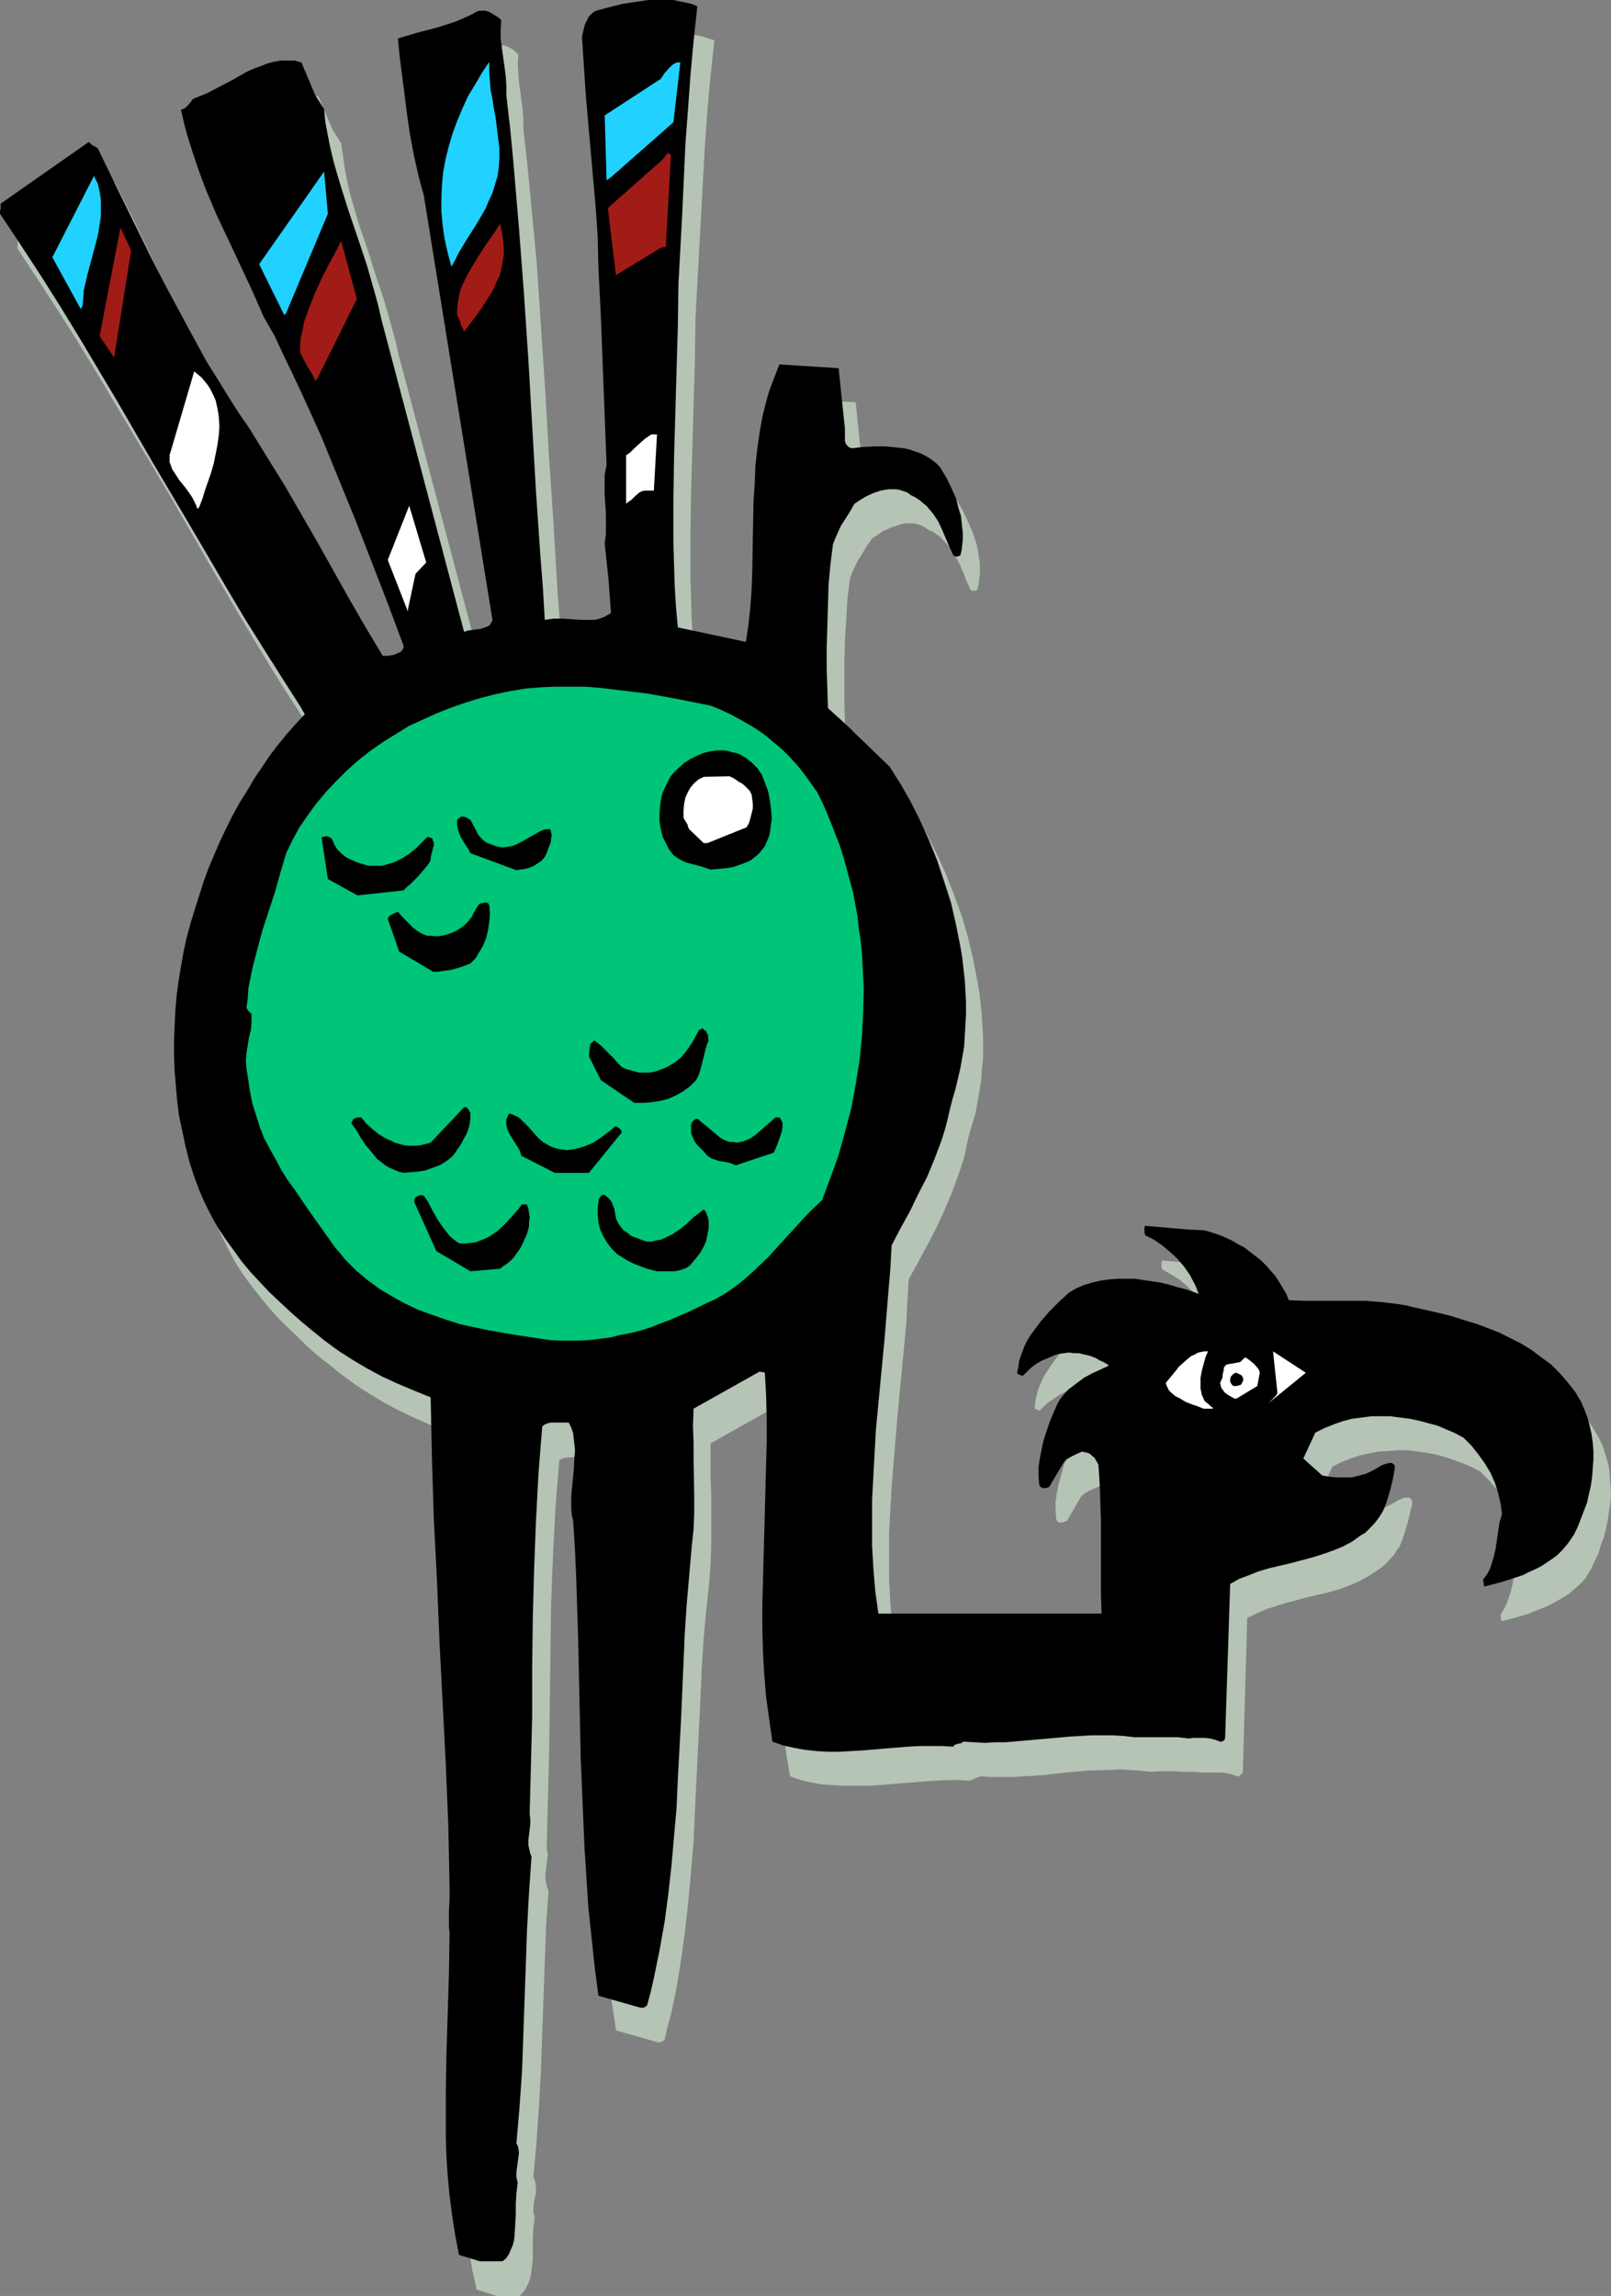 <?xml version="1.0" encoding="UTF-8" standalone="no"?>
<svg
   version="1.0"
   width="109.228mm"
   height="155.668mm"
   id="svg56"
   sodipodi:docname="Bird 36.wmf"
   xmlns:inkscape="http://www.inkscape.org/namespaces/inkscape"
   xmlns:sodipodi="http://sodipodi.sourceforge.net/DTD/sodipodi-0.dtd"
   xmlns="http://www.w3.org/2000/svg"
   xmlns:svg="http://www.w3.org/2000/svg">
  <rect width="100%" height="100%" fill="#808080" stroke="none"/>
  <sodipodi:namedview
     id="namedview56"
     pagecolor="#ffffff"
     bordercolor="#000000"
     borderopacity="0.25"
     inkscape:showpageshadow="2"
     inkscape:pageopacity="0.0"
     inkscape:pagecheckerboard="0"
     inkscape:deskcolor="#d1d1d1"
     inkscape:document-units="mm" />
  <defs
     id="defs1">
    <pattern
       id="WMFhbasepattern"
       patternUnits="userSpaceOnUse"
       width="6"
       height="6"
       x="0"
       y="0" />
  </defs>
  <path
     style="fill:#b5c4b5;fill-opacity:1;fill-rule:evenodd;stroke:none"
     d="m 127.322,588.353 h 5.817 l 0.969,-0.97 0.646,-0.97 0.485,-0.97 0.485,-1.131 0.323,-1.293 0.162,-1.293 0.323,-2.585 v -2.747 -2.909 l 0.162,-2.747 0.162,-1.293 0.162,-1.293 -0.162,-0.646 -0.162,-0.646 v -1.293 l 0.162,-1.293 0.485,-2.424 v -1.293 l -0.162,-1.293 -0.162,-0.646 -0.323,-0.646 0.808,-9.211 0.646,-9.372 0.485,-9.211 0.323,-9.211 0.646,-18.098 0.323,-9.211 0.646,-9.049 -0.323,-0.808 -0.162,-0.646 -0.323,-1.454 v -1.454 l 0.323,-2.585 0.162,-1.293 0.162,-1.293 -0.323,-1.293 0.323,-12.604 0.323,-12.443 0.162,-12.604 0.162,-12.604 0.162,-12.443 0.485,-12.443 0.323,-6.14 0.323,-6.14 0.485,-6.14 0.485,-5.979 0.808,-0.485 0.808,-0.162 0.808,-0.162 h 0.808 3.555 l 0.646,1.293 0.485,1.293 0.323,1.616 0.162,1.454 v 1.454 1.616 l -0.323,3.393 -0.323,3.232 -0.323,3.393 v 1.616 l 0.162,1.616 0.162,1.616 0.323,1.616 0.323,7.595 0.323,7.595 0.485,15.351 0.323,15.19 0.485,15.19 0.485,15.19 0.323,7.595 0.485,7.595 0.646,7.595 0.646,7.595 0.808,7.595 1.131,7.595 10.826,3.07 h 0.323 l 0.485,-0.162 0.323,-0.162 0.485,-0.323 0.808,-3.555 0.969,-3.555 1.454,-7.11 1.131,-7.272 0.969,-7.272 0.808,-7.272 0.646,-7.272 0.646,-7.433 0.323,-7.433 1.454,-29.733 0.323,-7.433 0.485,-7.433 0.646,-7.272 0.808,-7.433 0.323,-4.525 0.162,-4.525 v -4.363 -8.726 l -0.162,-4.525 v -4.363 -4.363 l 16.966,-9.534 h 0.485 l 0.323,0.162 0.485,0.162 0.323,5.817 0.162,5.817 v 5.979 l -0.162,5.979 -0.323,11.796 -0.323,12.119 -0.323,11.958 0.162,5.979 0.162,5.817 0.323,5.979 0.485,5.817 0.646,5.817 0.969,5.656 2.747,0.97 2.747,0.646 2.908,0.485 2.747,0.162 2.908,0.162 h 2.908 2.908 l 2.908,-0.162 5.978,-0.485 5.817,-0.485 2.908,-0.162 2.908,-0.162 h 2.908 l 2.908,0.162 0.485,-0.323 0.485,-0.162 0.808,-0.323 0.808,-0.323 2.747,0.162 h 2.747 2.747 l 2.747,-0.162 5.332,-0.323 5.494,-0.646 5.494,-0.485 5.494,-0.162 2.747,-0.162 2.747,0.162 2.747,0.162 2.747,0.323 1.616,-0.162 h 4.201 l 2.747,0.162 h 2.585 l 1.454,0.162 h 1.293 1.454 2.585 l 1.454,0.162 1.293,0.323 1.293,0.485 h 0.485 l 0.323,-0.323 0.323,-0.323 0.323,-0.323 1.131,-39.59 2.262,-1.131 2.585,-1.131 2.585,-0.808 2.585,-0.808 5.494,-1.454 5.494,-1.293 2.747,-0.808 2.585,-0.97 2.585,-1.131 2.262,-1.293 2.262,-1.454 1.131,-0.808 0.969,-0.808 0.969,-1.131 0.969,-0.97 0.808,-1.293 0.808,-1.131 0.646,-1.616 0.485,-1.454 0.808,-2.585 0.646,-2.747 0.646,-2.585 -0.162,-0.808 -0.323,-0.485 -0.485,-0.162 h -0.485 -0.646 l -0.646,0.323 -0.485,0.162 -0.323,0.162 -1.939,1.131 -1.777,0.808 -1.939,0.646 -1.939,0.323 -1.939,0.162 h -1.939 l -1.777,-0.162 -1.939,-0.485 -4.847,-4.201 3.07,-6.787 2.262,-1.131 2.424,-0.97 2.424,-0.808 2.262,-0.485 2.585,-0.485 2.424,-0.162 2.424,-0.162 h 2.585 l 2.424,0.323 2.424,0.323 2.424,0.485 2.424,0.646 2.262,0.808 2.262,0.808 2.262,0.97 2.1,1.131 2.1,2.101 1.939,2.262 1.616,2.424 1.293,2.424 1.131,2.424 0.808,2.747 0.646,2.585 0.323,2.747 -0.646,2.262 -0.323,2.101 -0.646,4.525 -0.485,2.101 -0.646,1.939 -0.323,0.97 -0.485,0.97 -0.485,0.97 -0.646,0.97 v 0.646 l 0.162,0.646 v 0.323 l 0.162,0.162 3.07,-0.808 3.393,-0.97 3.232,-1.293 1.616,-0.646 1.616,-0.808 1.454,-0.808 1.454,-0.808 1.454,-0.97 1.293,-1.131 1.293,-1.131 1.131,-1.131 0.969,-1.454 0.808,-1.293 0.969,-2.101 0.969,-1.939 0.646,-2.262 0.808,-2.101 0.485,-2.101 0.485,-2.262 0.323,-2.262 0.323,-2.101 0.162,-2.262 -0.162,-2.101 -0.162,-2.262 -0.162,-2.101 -0.485,-2.101 -0.646,-2.101 -0.646,-1.939 -0.969,-1.939 -1.616,-2.747 -1.777,-2.424 -2.1,-2.424 -2.262,-2.101 -2.424,-1.939 -2.424,-1.778 -2.747,-1.616 -2.747,-1.454 -2.908,-1.454 -3.07,-1.293 -3.07,-0.97 -3.07,-1.131 -3.232,-0.808 -3.232,-0.808 -6.301,-1.454 -2.1,-0.485 -2.1,-0.323 -4.039,-0.646 -3.878,-0.162 -4.039,-0.162 h -7.756 -4.039 l -4.039,-0.162 -0.646,-1.616 -0.808,-1.616 -0.969,-1.454 -1.131,-1.454 -1.131,-1.454 -1.131,-1.293 -1.293,-1.131 -1.454,-1.293 -1.293,-1.131 -1.616,-0.97 -1.616,-0.97 -1.454,-0.808 -1.777,-0.808 -1.777,-0.646 -1.777,-0.646 -1.939,-0.646 h -3.878 l -7.433,-0.646 -3.716,-0.323 -0.162,0.485 v 0.485 0.646 l 0.162,0.646 2.262,1.293 2.1,1.293 2.1,1.778 1.777,1.778 1.777,2.101 1.454,2.101 1.454,2.262 0.485,1.293 0.485,1.131 -1.777,-0.485 -1.939,-0.646 -2.1,-0.646 -1.939,-0.485 -2.1,-0.485 -2.262,-0.485 -2.1,-0.323 -2.262,-0.162 -2.262,-0.162 h -2.1 l -2.262,0.162 -2.1,0.323 -2.262,0.485 -1.939,0.646 -2.1,0.97 -1.939,0.97 -2.585,2.585 -2.262,2.424 -2.262,2.424 -1.777,2.424 -0.808,1.293 -0.808,1.131 -0.646,1.293 -0.646,1.454 -0.485,1.293 -0.323,1.293 -0.323,1.454 -0.162,1.616 v 0.162 l 0.323,0.323 0.485,0.162 0.485,0.162 1.777,-1.778 1.131,-0.808 0.969,-0.646 0.969,-0.646 1.131,-0.646 1.131,-0.485 1.131,-0.323 1.131,-0.323 1.293,-0.162 1.131,-0.162 h 1.293 l 1.293,0.162 1.293,0.162 1.454,0.323 1.293,0.485 0.646,0.323 0.485,0.323 0.646,0.323 0.485,0.323 0.808,0.485 0.323,0.162 0.162,0.323 -2.1,0.808 -2.1,1.131 -2.1,1.131 -1.939,1.293 -1.777,1.454 -0.969,0.808 -0.646,0.97 -0.646,0.97 -0.646,0.97 -0.485,1.131 -0.485,1.131 -0.969,2.424 -0.969,2.424 -0.646,2.424 -0.646,2.262 -0.485,2.424 -0.323,2.262 v 2.101 l 0.162,2.262 0.162,0.323 0.162,0.323 0.323,0.162 0.323,0.162 0.808,-0.162 0.969,-0.323 3.555,-6.14 0.485,-0.485 0.323,-0.323 1.131,-0.646 1.293,-0.646 1.616,-0.646 h 0.646 l 0.646,0.323 0.646,0.323 0.485,0.323 0.646,0.646 0.323,0.485 0.323,0.646 0.323,0.646 0.323,4.848 0.323,4.848 v 4.848 4.686 4.686 4.686 4.686 l 0.162,4.686 h -57.198 l -0.808,-5.817 -0.485,-5.817 -0.323,-5.817 v -5.817 -5.979 l 0.323,-5.979 0.323,-5.817 0.485,-5.979 0.969,-11.796 1.131,-11.958 1.131,-11.796 0.323,-5.979 0.323,-5.817 4.686,-8.564 2.262,-4.363 2.1,-4.525 1.939,-4.525 1.777,-4.848 0.808,-2.424 0.808,-2.585 0.485,-2.585 0.646,-2.747 0.808,-2.747 0.808,-2.585 0.485,-2.747 0.485,-2.747 0.485,-2.909 0.162,-2.747 0.323,-2.909 v -2.747 -2.909 l -0.162,-2.909 -0.162,-2.747 -0.323,-2.909 -0.323,-2.909 -0.485,-2.747 -1.131,-5.817 -1.293,-5.494 -1.616,-5.494 -1.939,-5.332 -2.1,-5.333 -2.262,-5.009 -2.424,-4.848 -2.585,-4.525 -1.454,-2.101 -1.293,-2.101 -8.24,-8.241 -2.1,-1.939 -1.939,-1.778 -1.777,-1.616 -1.616,-1.454 -0.162,-5.009 -0.162,-5.171 v -5.333 -5.333 l 0.162,-5.494 0.323,-5.332 0.323,-5.333 0.646,-5.171 0.646,-1.616 0.646,-1.454 0.646,-1.293 0.808,-1.293 1.454,-2.424 1.454,-2.101 1.454,-0.97 1.454,-0.97 1.777,-0.808 1.939,-0.646 0.969,-0.323 0.969,-0.162 h 0.969 0.969 l 0.969,0.162 0.969,0.323 0.969,0.485 0.969,0.646 1.131,0.485 1.131,0.808 0.969,0.646 0.808,0.97 0.808,0.808 0.808,0.97 1.293,2.101 1.131,2.101 0.969,2.262 0.808,2.101 0.969,2.101 0.323,0.323 h 0.485 0.485 l 0.485,-0.323 0.323,-1.293 0.162,-1.454 0.162,-1.293 v -1.454 -1.454 l -0.323,-1.616 -0.162,-1.454 -0.323,-1.454 -0.969,-3.07 -1.293,-2.909 -1.293,-2.747 -0.646,-1.131 -0.808,-1.293 -1.131,-0.97 -1.293,-0.97 -1.293,-0.808 -1.293,-0.646 -1.293,-0.485 -1.454,-0.485 -1.454,-0.323 -1.616,-0.323 -2.908,-0.162 h -3.07 l -2.908,0.162 -2.908,0.162 h -0.485 l -0.323,-0.162 -0.485,-0.485 -0.323,-0.646 v -0.646 l -0.162,-1.454 v -0.808 -0.808 l -1.616,-15.513 -15.027,-0.808 -0.969,1.939 -0.808,2.101 -0.646,2.262 -0.646,2.101 -1.131,4.363 -0.969,4.363 -0.485,4.363 -0.485,4.525 -0.323,4.525 -0.162,4.525 -0.162,9.049 -0.323,9.049 -0.162,4.525 -0.323,4.363 -0.485,4.525 -0.646,4.363 -17.45,-3.555 -0.485,-5.332 -0.323,-5.494 -0.323,-10.827 v -10.988 l 0.162,-10.988 0.646,-22.3 0.323,-11.15 0.162,-10.988 0.969,-17.937 0.969,-17.775 0.485,-8.888 0.646,-8.888 0.808,-8.888 0.969,-8.888 -1.454,-0.485 -1.616,-0.485 -1.454,-0.323 -1.616,-0.162 -1.616,-0.162 h -1.616 l -3.232,0.162 -3.07,0.323 -3.393,0.646 -3.07,0.808 -3.07,0.808 -1.131,0.323 -0.808,0.485 -0.646,0.808 -0.485,0.808 -0.485,0.97 -0.323,1.131 -0.485,2.101 0.485,7.595 0.485,7.433 0.646,7.272 0.646,7.433 1.293,14.705 0.485,7.272 0.323,7.433 0.485,12.766 0.485,12.766 0.969,25.208 -0.323,2.585 -0.162,2.585 0.162,2.424 0.162,2.585 0.162,5.009 -0.162,2.424 -0.162,2.424 0.485,4.525 0.485,4.525 0.162,4.525 0.323,4.201 -0.646,0.646 -0.808,0.485 -0.969,0.323 -0.969,0.162 -0.969,0.162 -1.131,0.162 -2.1,-0.162 -4.686,-0.323 h -2.262 l -1.131,0.162 -1.131,0.162 -0.646,-8.08 -0.646,-8.241 -0.969,-16.644 -1.131,-16.644 -0.969,-16.967 -1.131,-16.967 -1.131,-16.967 -1.616,-16.967 -0.808,-8.403 -0.969,-8.564 v -2.424 l -0.162,-2.424 -0.646,-4.848 -0.323,-2.262 -0.162,-2.424 -0.162,-2.424 0.162,-2.424 -0.646,-0.485 -0.646,-0.646 -0.808,-0.485 -0.969,-0.485 -0.969,-0.162 -0.969,-0.162 -1.131,0.323 -0.485,0.162 -0.646,0.323 -2.1,1.131 -2.262,0.97 -2.424,0.808 -2.424,0.646 -5.17,1.454 -4.847,1.293 0.485,4.848 0.646,5.009 0.646,5.171 0.646,5.171 0.969,5.171 0.808,5.171 1.131,4.848 0.646,2.424 0.646,2.424 17.612,108.751 -0.162,0.485 -0.162,0.485 -0.323,0.323 -0.323,0.323 -0.969,0.485 -0.969,0.323 -0.969,0.162 h -1.293 l -0.969,0.162 -1.131,0.323 -21.167,-79.826 -0.808,-3.555 -0.969,-3.555 -0.969,-3.393 -0.969,-3.393 -2.262,-6.787 -2.1,-6.625 -2.262,-6.625 -0.969,-3.393 -0.969,-3.232 -0.808,-3.393 -0.646,-3.393 -0.485,-3.393 -0.485,-3.393 -2.262,-3.555 -3.555,-8.403 -1.777,-0.323 -1.777,-0.162 -1.777,0.162 -1.777,0.323 -1.616,0.485 -1.777,0.485 -1.777,0.808 -1.616,0.808 -6.948,3.555 -3.232,1.778 -1.777,0.808 -1.616,0.646 -0.808,0.646 -0.646,0.808 -0.808,0.808 -0.485,0.323 -0.646,0.323 0.808,3.555 0.969,3.555 1.131,3.393 1.131,3.555 1.293,3.232 1.293,3.393 2.747,6.464 2.908,6.464 3.07,6.302 2.908,6.464 3.07,6.464 2.585,5.009 2.585,5.009 2.424,5.171 2.424,5.171 4.524,10.342 4.524,10.665 4.201,10.665 4.201,10.665 4.201,10.827 4.201,10.988 -0.162,0.323 -0.162,0.485 -0.162,0.485 -0.485,0.323 -0.323,0.162 -0.485,0.162 -0.646,0.162 -0.485,0.162 -1.293,0.323 h -0.646 l -0.646,-0.162 -4.201,-7.11 -4.201,-7.272 -8.402,-14.705 -8.402,-14.705 -4.363,-7.272 -4.524,-7.11 -2.747,-4.201 -2.747,-4.201 -2.747,-4.363 -2.585,-4.363 -5.009,-8.888 -4.686,-8.888 -4.686,-9.211 -4.524,-9.049 -4.524,-9.372 -4.686,-9.211 -0.646,-0.485 -0.646,-0.485 -0.485,-0.323 -0.323,-0.485 -22.621,15.998 -0.162,0.646 v 1.293 l -0.162,0.485 5.17,7.918 5.17,7.918 5.009,7.918 4.847,7.918 9.533,15.998 9.533,15.998 9.21,15.998 9.371,15.998 4.686,7.756 4.847,7.918 5.009,7.756 4.847,7.756 0.323,0.485 0.323,0.485 0.162,0.485 v 0 l -2.262,2.585 -2.262,2.585 -2.1,2.747 -2.1,2.747 -2.1,2.909 -1.939,2.909 -1.939,3.07 -1.777,3.232 -1.777,3.07 -1.777,3.393 -1.616,3.232 -1.454,3.393 -1.454,3.555 -1.293,3.393 -1.131,3.555 -1.131,3.717 -1.131,3.555 -0.808,3.717 -0.808,3.717 -0.808,3.717 -0.485,3.717 -0.485,3.878 -0.485,3.717 -0.162,3.878 -0.162,3.878 v 3.878 l 0.162,3.717 0.323,3.878 0.323,3.878 0.646,3.878 0.646,3.717 0.808,3.878 0.969,3.717 1.131,3.717 1.293,3.555 1.616,3.393 1.616,3.232 1.616,3.07 1.939,3.07 2.1,2.909 2.262,2.909 2.1,2.585 2.424,2.747 2.585,2.585 2.585,2.424 2.585,2.585 2.747,2.424 2.908,2.262 3.393,2.747 3.555,2.585 3.555,2.262 3.716,2.262 3.716,1.939 4.039,1.939 4.039,1.778 4.363,1.778 0.323,15.513 0.646,15.513 0.646,15.674 0.808,15.674 1.454,31.51 0.646,15.674 0.323,15.836 v 3.07 l -0.162,2.909 v 2.909 1.454 l 0.162,1.454 -0.162,10.503 -0.323,10.342 -0.323,10.342 -0.162,10.503 v 5.171 5.171 l 0.162,5.009 0.323,5.171 0.485,5.171 0.646,5.009 0.808,5.171 1.131,5.009 z"
     id="path1" />
  <path
     style="fill:#b5c4b5;fill-opacity:1;fill-rule:evenodd;stroke:none"
     d="m 312.813,369.882 h 2.424 l -0.162,-0.323 -0.323,-0.485 -0.485,-0.323 -0.808,-0.485 -0.323,-0.646 -0.323,-0.646 -0.323,-0.808 -0.162,-0.808 -0.162,-0.808 -0.162,-0.808 0.162,-1.778 0.162,-1.939 0.485,-1.778 0.485,-1.616 0.646,-1.616 -0.969,0.162 -0.808,0.162 -0.808,0.162 -0.808,0.323 -0.808,0.485 -0.646,0.323 -1.293,1.131 -1.293,1.293 -1.131,1.454 -2.262,2.585 0.162,0.646 0.323,0.646 0.485,0.646 0.323,0.485 1.131,0.97 1.293,0.808 1.454,0.646 1.454,0.646 1.616,0.646 z"
     id="path2" />
  <path
     style="fill:#b5c4b5;fill-opacity:1;fill-rule:evenodd;stroke:none"
     d="m 329.455,368.428 9.533,-7.756 -8.402,-5.656 1.131,10.665 v 0.323 l -0.485,0.485 -0.969,1.131 -0.485,0.485 -0.323,0.323 v 0.162 h -0.162 0.162 z"
     id="path3" />
  <path
     style="fill:#b5c4b5;fill-opacity:1;fill-rule:evenodd;stroke:none"
     d="m 321.215,367.297 5.494,-3.393 0.485,-3.232 -0.162,-0.646 -0.323,-0.646 -0.323,-0.485 -0.485,-0.485 -0.969,-0.97 -1.293,-0.808 -0.323,0.162 -0.808,0.646 -0.323,0.323 -3.555,0.808 -0.323,0.323 -0.162,0.323 -0.162,0.646 -0.162,0.646 v 0.646 l -0.162,0.646 -0.162,0.646 -0.485,0.646 0.162,0.646 0.323,0.646 0.323,0.646 0.485,0.485 0.485,0.485 0.646,0.485 1.293,0.808 z"
     id="path4" />
  <path
     style="fill:#b5c4b5;fill-opacity:1;fill-rule:evenodd;stroke:none"
     d="m 321.215,363.903 h 0.646 l 0.485,-0.323 0.323,-0.485 0.323,-0.646 -0.162,-0.646 -0.323,-0.485 -0.646,-0.323 -0.646,-0.323 h -0.646 l -0.323,0.323 -0.323,0.646 -0.323,0.808 v 0.162 l 0.162,0.323 0.162,0.485 0.162,0.323 0.323,0.162 h 0.323 z"
     id="path5" />
  <path
     style="fill:#b5c4b5;fill-opacity:1;fill-rule:evenodd;stroke:none"
     d="m 145.096,352.269 2.585,0.162 h 2.747 2.585 l 2.585,-0.162 2.585,-0.323 2.747,-0.485 2.424,-0.485 2.747,-0.646 2.424,-0.646 2.585,-0.808 2.585,-0.808 2.424,-0.97 4.847,-2.101 4.686,-2.262 2.262,-1.131 2.1,-1.131 1.939,-1.454 1.939,-1.454 1.939,-1.454 1.777,-1.616 3.555,-3.555 3.393,-3.717 3.393,-3.555 3.555,-3.717 3.555,-3.555 2.262,-5.656 1.939,-5.817 1.777,-5.979 1.454,-5.979 1.131,-5.979 0.969,-6.14 0.646,-6.14 0.485,-6.302 v -6.14 l -0.162,-6.302 -0.323,-3.07 -0.323,-3.07 -0.323,-3.07 -0.485,-3.07 -0.485,-3.07 -0.646,-3.07 -0.808,-2.909 -0.808,-3.07 -0.808,-2.909 -0.969,-3.07 -1.131,-2.909 -1.131,-2.909 -0.969,-2.747 -1.293,-2.585 -1.293,-2.585 -1.616,-2.424 -1.616,-2.262 -1.777,-2.262 -1.939,-1.939 -1.939,-2.101 -2.1,-1.778 -2.1,-1.778 -2.262,-1.616 -2.262,-1.454 -2.424,-1.293 -2.424,-1.293 -2.424,-1.131 -2.424,-0.97 -8.079,-1.616 -7.917,-1.293 -4.039,-0.646 -4.039,-0.485 -3.878,-0.323 -4.039,-0.323 -3.878,-0.162 h -3.878 l -3.878,0.162 -3.878,0.485 -3.878,0.485 -3.716,0.808 -3.878,0.97 -3.555,1.293 -3.878,1.131 -3.555,1.454 -3.716,1.616 -3.555,1.778 -3.393,1.939 -3.232,2.101 -3.232,2.262 -3.232,2.424 -2.908,2.585 -2.747,2.747 -2.585,2.747 -2.424,3.07 -2.262,2.909 -2.1,3.232 -1.777,3.07 -1.616,3.393 -1.454,5.009 -1.454,5.009 -3.07,9.857 -1.454,5.009 -1.293,4.848 -0.485,2.585 -0.323,2.424 -0.323,2.424 -0.323,2.585 0.323,0.323 0.323,0.323 0.808,0.808 -0.162,2.101 -0.162,2.101 -0.485,1.939 -0.646,3.878 -0.162,2.101 0.162,1.939 0.162,0.97 0.162,1.131 0.485,3.393 0.646,3.232 0.969,3.232 0.969,2.909 1.293,2.909 1.293,2.909 1.454,2.585 1.454,2.747 1.616,2.424 1.777,2.585 3.393,5.009 3.716,4.848 3.393,5.009 1.293,1.616 1.293,1.454 1.454,1.454 1.293,1.293 1.454,1.293 1.454,1.293 3.07,2.101 3.232,2.101 3.232,1.778 3.393,1.454 3.555,1.454 3.716,1.293 3.716,0.97 3.555,0.97 3.878,0.808 3.716,0.646 3.878,0.646 z"
     id="path6" />
  <path
     style="fill:#b5c4b5;fill-opacity:1;fill-rule:evenodd;stroke:none"
     d="m 124.899,334.655 7.594,-0.808 0.969,-0.485 0.808,-0.646 0.808,-0.808 0.808,-0.808 1.454,-1.616 0.646,-0.97 0.485,-1.131 0.485,-0.97 0.323,-0.97 0.323,-1.131 0.323,-1.131 v -1.131 l 0.162,-1.131 -0.162,-1.131 -0.162,-1.131 -0.162,-0.485 -0.162,-0.485 -0.323,-0.162 -0.162,-0.162 h -0.323 -0.323 l -1.454,1.778 -1.616,1.778 -1.616,1.616 -1.777,1.616 -0.969,0.808 -0.969,0.646 -1.131,0.646 -1.131,0.323 -1.293,0.485 -1.293,0.162 -1.293,0.162 h -1.454 l -0.969,-0.485 -0.808,-0.646 -0.808,-0.646 -0.646,-0.646 -1.131,-1.616 -0.969,-1.616 -0.969,-1.616 -0.485,-0.808 -0.485,-0.808 -0.969,-1.616 -1.131,-1.616 -0.808,-0.162 h -0.485 l -0.323,0.162 -0.323,0.323 -0.162,0.323 -0.323,0.323 v 0.646 l 5.655,12.604 z"
     id="path7" />
  <path
     style="fill:#b5c4b5;fill-opacity:1;fill-rule:evenodd;stroke:none"
     d="m 172.726,334.655 h 2.262 l 2.1,-0.162 1.131,-0.162 0.969,-0.323 0.969,-0.323 0.969,-0.485 0.969,-0.97 0.808,-1.131 0.969,-1.293 0.808,-1.454 0.646,-1.454 0.485,-1.616 0.162,-1.778 v -1.778 l -0.162,-0.808 -0.323,-0.97 -0.323,-0.646 -0.162,-0.323 -0.323,-0.162 -1.454,0.97 -1.293,1.293 -1.616,1.293 -1.616,1.454 -1.939,1.293 -0.969,0.485 -0.969,0.485 -0.969,0.323 -1.131,0.323 -1.293,0.162 h -1.131 l -1.616,-0.323 -1.293,-0.485 -1.131,-0.646 -1.131,-0.646 -0.969,-0.808 -0.808,-0.808 -0.646,-1.131 -0.485,-1.131 -0.323,-1.778 -0.162,-0.808 -0.323,-0.808 -0.323,-0.646 -0.485,-0.808 -0.485,-0.485 -0.646,-0.485 h -0.485 l -0.485,0.162 -0.323,0.162 -0.323,0.485 -0.323,2.101 v 2.101 l 0.323,1.939 0.485,1.778 0.646,1.778 0.969,1.616 1.131,1.616 1.454,1.293 1.293,0.97 1.293,0.646 1.293,0.646 1.293,0.646 2.424,0.808 z"
     id="path8" />
  <path
     style="fill:#b5c4b5;fill-opacity:1;fill-rule:evenodd;stroke:none"
     d="m 107.933,309.285 h 1.777 l 1.777,-0.162 1.939,-0.485 1.777,-0.485 1.777,-0.646 1.616,-0.97 0.646,-0.485 0.646,-0.646 0.646,-0.646 0.485,-0.485 1.777,-2.424 0.646,-1.293 0.485,-1.293 0.485,-1.293 0.323,-1.293 0.162,-1.293 v -1.293 l -0.323,-0.646 -0.162,-0.485 -0.485,-0.323 h -0.646 l -8.564,8.888 -1.131,0.485 -1.131,0.323 -1.293,0.162 h -1.131 -1.131 l -1.131,-0.162 -1.131,-0.323 -1.131,-0.323 -0.969,-0.485 -1.131,-0.485 -1.939,-1.293 -1.777,-1.293 -1.616,-1.616 -0.323,-0.323 -0.485,-0.485 -0.162,-0.485 h -0.162 v -0.162 h -0.808 l -0.485,0.162 -0.323,0.323 -0.323,0.162 -0.323,0.323 -0.162,0.485 1.131,1.939 1.293,1.939 1.293,1.939 1.454,1.939 1.616,1.616 0.969,0.808 0.808,0.646 1.131,0.646 1.131,0.646 1.293,0.323 z"
     id="path9" />
  <path
     style="fill:#b5c4b5;fill-opacity:1;fill-rule:evenodd;stroke:none"
     d="m 146.55,309.285 h 8.725 l 8.402,-10.18 -0.162,-0.646 -0.323,-0.485 -0.485,-0.323 -0.646,-0.162 -1.777,1.454 -1.777,1.454 -2.1,1.293 -1.131,0.485 -0.969,0.485 -1.131,0.323 -1.131,0.323 -1.131,0.162 h -1.131 -1.293 l -1.131,-0.162 -1.131,-0.323 -1.131,-0.485 -0.808,-0.485 -0.646,-0.485 -1.454,-1.131 -1.131,-1.293 -1.131,-1.293 -0.969,-1.293 -1.293,-0.97 -0.646,-0.485 -0.646,-0.323 -0.808,-0.323 -0.808,-0.162 -0.323,0.646 -0.323,0.808 v 0.646 0.646 l 0.162,0.808 0.162,0.646 0.646,1.293 1.616,2.585 0.808,1.293 0.646,1.293 z"
     id="path10" />
  <path
     style="fill:#b5c4b5;fill-opacity:1;fill-rule:evenodd;stroke:none"
     d="m 192.923,307.508 9.856,-3.232 1.454,-3.555 0.323,-0.97 0.162,-0.97 0.162,-1.131 v -1.131 l -0.323,-0.646 -0.323,-0.485 -0.162,-0.162 -0.162,-0.162 h -0.808 l -1.293,1.131 -1.293,1.131 -1.293,1.293 -1.293,1.131 -1.454,0.808 -0.646,0.485 -0.808,0.162 -0.969,0.323 h -0.808 -0.969 l -0.969,-0.162 -1.293,-0.485 -0.969,-0.646 -1.131,-0.646 -0.969,-0.97 -0.969,-0.808 -0.969,-0.808 -0.969,-0.808 -0.969,-0.646 -0.485,0.162 -0.485,0.162 -0.162,0.323 -0.162,0.323 -0.162,0.646 -0.162,0.646 0.162,1.131 0.162,1.131 0.646,0.97 0.485,0.97 0.808,0.97 0.969,0.97 0.969,0.97 0.969,0.646 0.969,0.485 0.969,0.162 0.969,0.323 1.777,0.323 0.808,0.162 z"
     id="path11" />
  <path
     style="fill:#b5c4b5;fill-opacity:1;fill-rule:evenodd;stroke:none"
     d="m 167.07,291.349 2.1,0.162 2.1,-0.162 2.262,-0.323 1.939,-0.646 2.1,-0.808 1.777,-1.131 1.777,-1.293 1.616,-1.454 0.646,-1.454 0.485,-1.293 0.323,-1.293 0.323,-1.454 0.323,-1.293 0.323,-1.131 0.323,-1.293 0.485,-1.131 v -0.646 l -0.162,-0.646 -0.162,-0.646 -0.485,-0.485 h -0.323 v -0.162 l -0.162,-0.162 v -0.162 h -0.162 l -0.162,-0.162 -0.323,0.162 -0.485,0.323 -0.808,1.616 -1.777,2.909 -1.131,1.454 -1.131,1.293 -1.454,1.131 -0.646,0.485 -0.969,0.485 -0.808,0.323 -0.969,0.485 -1.454,0.485 -1.454,0.162 -1.293,0.162 -1.293,-0.162 -1.293,-0.162 -1.293,-0.323 -1.131,-0.485 -0.969,-0.485 -1.131,-0.97 -0.808,-0.97 -1.616,-1.778 -1.777,-1.616 -0.808,-0.808 -0.808,-0.646 -0.162,0.323 -0.323,0.162 v 0 l -0.162,0.162 -0.162,0.162 -0.323,0.323 -0.323,3.07 3.07,6.14 z"
     id="path12" />
  <path
     style="fill:#b5c4b5;fill-opacity:1;fill-rule:evenodd;stroke:none"
     d="m 115.527,257.738 h 1.131 1.131 l 1.131,-0.162 1.131,-0.162 1.131,-0.323 1.131,-0.323 1.293,-0.485 1.293,-0.485 0.646,-0.646 0.646,-0.646 1.131,-1.616 0.808,-1.778 0.808,-1.939 0.485,-1.939 0.323,-2.262 0.162,-2.101 v -2.101 l -0.162,-0.323 -0.323,-0.162 -0.162,-0.162 h -0.323 -0.808 l -0.808,0.323 -0.323,0.323 -0.323,0.323 -0.485,0.808 -0.485,1.131 -0.646,1.293 -0.969,0.97 -1.293,1.131 -1.454,0.808 -1.454,0.808 -1.616,0.485 -1.777,0.162 h -1.777 l -0.808,-0.162 -0.969,-0.162 -0.969,-0.485 -0.969,-0.646 -0.808,-0.808 -0.808,-0.808 -0.646,-0.808 -0.808,-0.808 -0.808,-0.808 -0.808,-0.646 -0.808,0.162 -0.646,0.323 -0.646,0.485 -0.323,0.323 -0.162,0.485 2.908,8.241 z"
     id="path13" />
  <path
     style="fill:#b5c4b5;fill-opacity:1;fill-rule:evenodd;stroke:none"
     d="m 95.977,238.185 11.957,-1.293 0.808,-0.646 0.969,-0.808 1.777,-1.939 1.777,-2.262 0.808,-0.97 0.646,-1.131 0.162,-0.646 0.162,-0.646 0.162,-0.646 0.323,-1.131 v -0.646 -0.646 l -0.162,-0.808 -0.162,-0.162 -0.323,-0.323 -0.323,-0.162 h -0.646 l -1.454,1.454 -1.454,1.454 -1.616,1.293 -1.939,1.293 -0.969,0.485 -0.969,0.485 -0.969,0.323 -1.131,0.323 -1.131,0.162 -1.131,0.162 h -1.131 l -1.293,-0.162 -1.616,-0.323 -1.454,-0.485 -1.454,-0.646 -1.293,-0.808 -1.131,-0.808 -0.969,-1.131 -0.646,-1.131 -0.323,-0.646 -0.162,-0.646 -0.162,-0.323 -0.323,-0.162 -0.646,-0.323 H 88.221 87.736 87.251 l -0.323,0.162 1.616,10.827 z"
     id="path14" />
  <path
     style="fill:#b5c4b5;fill-opacity:1;fill-rule:evenodd;stroke:none"
     d="m 136.694,231.722 h 1.131 l 1.131,-0.323 1.131,-0.323 1.131,-0.485 0.969,-0.485 0.969,-0.808 0.808,-0.808 0.646,-1.131 0.323,-0.808 0.162,-0.97 0.323,-0.646 0.162,-0.808 0.162,-0.646 v -0.646 l -0.162,-0.808 -0.162,-0.646 h -0.808 l -0.808,0.162 -0.969,0.323 -0.808,0.323 -1.777,0.97 -1.939,1.131 -1.939,0.97 -0.969,0.323 -1.131,0.323 h -0.969 -1.131 l -1.131,-0.323 -1.131,-0.485 -0.969,-0.485 -0.646,-0.485 -0.808,-0.808 -0.485,-0.808 -1.131,-1.778 -0.969,-1.939 -0.323,-0.162 -0.323,-0.162 -0.485,-0.162 -0.485,-0.162 h -0.485 l -0.485,0.162 -0.808,0.485 v 1.293 l 0.162,1.131 0.323,1.131 0.485,0.97 1.293,2.101 0.646,0.97 0.485,0.97 z"
     id="path15" />
  <path
     style="fill:#b5c4b5;fill-opacity:1;fill-rule:evenodd;stroke:none"
     d="m 186.46,231.56 h 1.939 l 1.777,-0.162 2.1,-0.485 1.939,-0.485 1.777,-0.808 0.808,-0.485 0.808,-0.485 0.808,-0.646 0.646,-0.646 0.646,-0.808 0.646,-0.808 0.485,-1.131 0.485,-1.131 0.323,-1.131 0.323,-1.293 0.162,-1.131 v -1.293 l -0.162,-2.424 -0.323,-2.424 -0.485,-2.262 -0.808,-2.262 -0.808,-1.939 -1.131,-1.616 -1.293,-1.454 -1.616,-1.131 -1.616,-0.97 -0.969,-0.323 -0.969,-0.323 -0.969,-0.323 -0.969,-0.162 h -0.808 -1.131 l -0.969,0.162 -1.131,0.162 -1.293,0.485 -1.131,0.323 -0.969,0.485 -0.969,0.485 -1.939,1.131 -1.454,1.293 -1.454,1.616 -0.646,0.808 -0.485,0.808 -0.485,0.97 -0.485,1.131 -0.323,1.131 -0.485,1.131 -0.323,2.101 -0.162,1.939 0.162,2.101 0.323,2.101 0.485,1.778 0.646,1.778 0.808,1.616 1.131,1.454 1.131,0.808 1.131,0.646 1.131,0.485 1.293,0.323 2.424,0.646 z"
     id="path16" />
  <path
     style="fill:#b5c4b5;fill-opacity:1;fill-rule:evenodd;stroke:none"
     d="m 185.652,224.935 10.179,-4.201 0.485,-0.97 0.485,-1.293 0.323,-1.131 0.162,-1.293 v -1.293 l -0.162,-1.131 -0.162,-1.131 -0.485,-0.97 -0.808,-0.808 -0.646,-0.646 -0.646,-0.646 -0.646,-0.323 -1.131,-0.646 -1.293,-0.808 -6.625,0.162 -1.293,0.808 -1.131,0.808 -0.808,1.131 -0.808,1.293 -0.485,1.454 -0.485,1.616 -0.162,1.616 v 1.939 l 0.646,0.808 0.323,0.646 0.323,0.808 0.162,0.646 3.716,3.555 z"
     id="path17" />
  <path
     style="fill:#b5c4b5;fill-opacity:1;fill-rule:evenodd;stroke:none"
     d="m 109.064,164.985 1.777,-9.211 2.747,-2.747 -4.201,-14.705 -5.655,14.058 5.17,13.089 z"
     id="path18" />
  <path
     style="fill:#b5c4b5;fill-opacity:1;fill-rule:evenodd;stroke:none"
     d="m 55.421,138.807 0.808,-2.101 0.808,-2.262 1.454,-4.525 0.646,-2.424 0.646,-2.424 0.323,-2.424 0.323,-2.262 0.162,-2.424 v -2.262 l -0.323,-2.262 -0.646,-2.101 -0.323,-0.97 -0.485,-0.97 -0.646,-1.131 -0.646,-0.808 -0.646,-0.97 -0.808,-0.97 -0.969,-0.808 -0.969,-0.808 -5.817,20.522 -0.323,0.97 -0.162,0.808 0.162,0.97 0.162,0.97 0.485,0.97 0.485,0.808 1.131,1.778 2.747,3.717 0.646,0.97 0.646,0.97 0.323,0.97 0.323,0.97 z"
     id="path19" />
  <path
     style="fill:#b5c4b5;fill-opacity:1;fill-rule:evenodd;stroke:none"
     d="m 165.131,137.676 0.485,-0.323 0.485,-0.323 0.969,-0.97 0.646,-0.485 0.485,-0.485 0.646,-0.323 0.808,-0.162 h 2.424 l 0.646,-14.543 h -0.485 -0.485 l -0.485,0.162 -0.485,0.162 -0.969,0.808 -0.969,0.808 -2.1,1.939 -0.969,0.808 -0.969,0.646 v 12.604 z"
     id="path20" />
  <path
     style="fill:#b5c4b5;fill-opacity:1;fill-rule:evenodd;stroke:none"
     d="m 85.636,105.842 10.179,-20.36 -4.039,-15.028 -1.616,3.393 -1.616,3.232 -1.777,3.555 -1.777,3.393 -1.454,3.717 -0.646,1.778 -0.646,1.939 -0.323,1.939 -0.485,1.939 -0.162,1.778 v 1.939 l 0.485,1.131 0.485,0.97 1.131,1.778 0.969,1.616 0.808,1.939 v 0 z"
     id="path21" />
  <path
     style="fill:#b5c4b5;fill-opacity:1;fill-rule:evenodd;stroke:none"
     d="M 33.608,100.51 38.132,73.039 35.224,67.06 29.892,95.016 Z"
     id="path22" />
  <path
     style="fill:#b5c4b5;fill-opacity:1;fill-rule:evenodd;stroke:none"
     d="m 123.929,93.238 2.1,-2.909 2.1,-2.909 1.939,-3.07 0.808,-1.454 0.808,-1.616 0.646,-1.616 0.485,-1.778 0.485,-1.778 0.162,-1.939 0.162,-1.778 -0.162,-1.939 -0.323,-2.101 -0.646,-2.101 -1.777,2.747 -1.777,2.747 -1.939,2.747 -1.777,2.747 -0.808,1.454 -0.808,1.616 -0.646,1.454 -0.485,1.454 -0.485,1.616 -0.323,1.454 -0.162,1.616 v 1.616 l 0.323,0.808 0.323,0.485 0.485,1.131 0.323,0.97 0.485,0.97 z"
     id="path23" />
  <path
     style="fill:#b5c4b5;fill-opacity:1;fill-rule:evenodd;stroke:none"
     d="M 77.718,89.037 88.544,63.505 87.413,52.679 70.771,76.433 77.234,89.521 Z"
     id="path24" />
  <path
     style="fill:#b5c4b5;fill-opacity:1;fill-rule:evenodd;stroke:none"
     d="m 25.691,87.259 v -2.101 l 0.323,-1.939 0.323,-2.101 0.485,-2.101 1.131,-4.201 1.131,-4.201 0.485,-2.101 0.485,-2.101 0.162,-2.101 0.162,-2.262 V 59.95 L 30.053,58.011 29.407,55.911 28.599,53.81 17.773,74.817 l 7.271,13.089 z"
     id="path25" />
  <path
     style="fill:#b5c4b5;fill-opacity:1;fill-rule:evenodd;stroke:none"
     d="m 162.546,79.18 11.31,-6.948 v 0 h 0.162 0.323 l 0.323,-0.162 0.485,-0.162 1.131,-23.269 -0.323,-0.485 -0.162,-0.162 -0.323,0.162 -0.162,0.162 -0.485,0.485 -0.485,0.646 -14.057,12.604 1.939,17.452 z"
     id="path26" />
  <path
     style="fill:#b5c4b5;fill-opacity:1;fill-rule:evenodd;stroke:none"
     d="m 120.052,77.241 0.969,-1.939 0.969,-1.778 2.262,-3.717 2.262,-3.717 2.262,-3.717 0.969,-2.101 0.808,-1.939 0.808,-2.101 0.485,-2.262 0.323,-2.101 0.323,-2.424 -0.162,-2.585 -0.323,-2.585 -0.162,-2.747 -0.485,-2.585 -0.485,-2.424 -0.323,-2.424 -0.323,-2.262 -0.323,-2.262 -0.162,-2.424 0.162,-2.585 -2.1,3.07 -1.777,2.909 -1.616,3.07 -1.616,3.07 -1.293,3.07 -1.131,3.232 -0.969,3.232 -0.808,3.232 -0.646,3.232 -0.323,3.393 -0.162,3.393 v 3.393 l 0.323,3.555 0.485,3.555 0.808,3.717 z"
     id="path27" />
  <path
     style="fill:#b5c4b5;fill-opacity:1;fill-rule:evenodd;stroke:none"
     d="m 160.93,54.295 15.996,-14.058 1.777,-15.513 -0.808,0.162 -0.808,0.323 -0.646,0.485 -0.646,0.485 -0.969,1.454 -0.969,1.454 -14.38,9.211 0.323,16.805 z"
     id="path28" />
  <path
     style="fill:#000000;fill-opacity:1;fill-rule:evenodd;stroke:none"
     d="m 122.96,579.466 h 5.817 l 0.969,-0.808 0.646,-0.97 0.485,-1.131 0.485,-1.131 0.323,-1.131 0.162,-1.293 0.162,-2.585 0.162,-2.909 v -2.747 l 0.162,-2.747 0.162,-1.293 0.162,-1.293 -0.162,-0.808 -0.162,-0.646 v -1.293 l 0.162,-1.293 0.323,-2.424 0.162,-1.293 -0.162,-1.293 -0.162,-0.485 -0.323,-0.646 0.808,-9.372 0.646,-9.372 0.323,-9.211 0.323,-9.049 0.646,-18.26 0.485,-9.049 0.646,-9.211 -0.323,-0.646 -0.162,-0.808 -0.323,-1.454 v -1.293 l 0.323,-2.747 0.162,-1.293 v -1.293 l -0.162,-1.293 0.323,-12.443 0.323,-12.604 v -12.443 l 0.162,-12.604 0.323,-12.443 0.485,-12.443 0.323,-6.14 0.323,-6.14 0.485,-6.14 0.485,-5.979 0.646,-0.485 0.808,-0.323 0.808,-0.162 h 0.969 3.555 l 0.646,1.293 0.485,1.454 0.162,1.454 0.162,1.454 0.162,1.454 -0.162,1.616 -0.162,3.393 -0.323,3.232 -0.323,3.393 v 1.778 1.616 l 0.162,1.616 0.323,1.454 0.485,7.756 0.323,7.595 0.485,15.19 0.323,15.19 0.323,15.19 0.646,15.19 0.323,7.595 0.485,7.595 0.485,7.595 0.808,7.595 0.808,7.595 0.969,7.595 10.826,3.07 h 0.485 0.323 l 0.485,-0.323 0.323,-0.162 0.969,-3.555 0.808,-3.555 1.454,-7.11 1.293,-7.272 0.969,-7.272 0.808,-7.272 0.646,-7.433 0.646,-7.272 0.323,-7.433 0.808,-14.866 0.646,-14.866 0.323,-7.433 0.485,-7.433 0.646,-7.433 0.646,-7.433 0.485,-4.525 0.162,-4.363 v -4.525 l -0.162,-8.726 v -4.363 l -0.162,-4.363 0.162,-4.525 16.966,-9.534 0.485,0.162 h 0.323 l 0.485,0.162 0.323,5.817 0.162,5.979 v 5.817 l -0.162,5.979 -0.323,11.958 -0.323,11.958 -0.323,11.958 v 5.979 l 0.162,5.979 0.323,5.817 0.485,5.817 0.808,5.817 0.808,5.656 2.747,0.97 2.908,0.646 2.747,0.485 2.908,0.323 2.908,0.162 h 2.908 l 2.908,-0.162 2.908,-0.162 5.817,-0.485 5.978,-0.485 2.908,-0.162 h 2.908 2.908 l 2.908,0.162 0.323,-0.485 0.646,-0.162 0.323,-0.162 h 0.485 l 0.808,-0.485 2.747,0.162 2.747,0.162 2.585,-0.162 h 2.747 l 5.494,-0.485 5.494,-0.485 5.494,-0.485 5.494,-0.323 h 2.747 2.747 l 2.747,0.162 2.747,0.323 h 1.616 4.201 2.585 2.747 l 1.454,0.162 1.293,0.162 1.454,-0.162 h 2.585 l 1.454,0.162 1.293,0.323 1.293,0.485 h 0.323 l 0.485,-0.162 0.323,-0.323 0.162,-0.485 1.293,-39.428 2.262,-1.293 2.585,-0.97 2.424,-0.97 2.747,-0.808 5.494,-1.293 5.494,-1.454 2.585,-0.808 2.747,-0.97 2.424,-0.97 2.424,-1.293 2.262,-1.616 1.131,-0.646 0.969,-0.97 0.969,-0.97 0.969,-1.131 0.808,-1.131 0.808,-1.293 0.646,-1.454 0.485,-1.454 0.808,-2.747 0.646,-2.585 0.485,-2.747 v -0.808 l -0.323,-0.323 -0.485,-0.323 h -0.485 l -0.646,0.162 -0.646,0.162 -0.485,0.162 -0.323,0.162 -1.939,1.131 -1.939,0.97 -1.777,0.485 -1.939,0.485 h -1.939 -1.939 l -1.777,-0.162 -1.939,-0.323 -4.847,-4.363 3.07,-6.625 2.262,-1.131 2.424,-0.97 2.262,-0.808 2.424,-0.646 2.585,-0.323 2.424,-0.323 h 2.424 2.424 l 2.424,0.323 2.585,0.323 2.262,0.485 2.424,0.646 2.424,0.646 2.262,0.97 2.262,0.97 2.1,1.131 2.1,2.101 1.777,2.262 1.616,2.262 1.454,2.424 1.131,2.585 0.808,2.585 0.646,2.747 0.323,2.585 -0.646,2.262 -0.323,2.262 -0.646,4.363 -0.485,2.101 -0.646,2.101 -0.323,0.97 -0.485,0.97 -0.646,0.97 -0.646,0.808 0.162,0.808 v 0.485 l 0.162,0.485 v 0 l 3.232,-0.808 3.232,-0.97 3.393,-1.131 1.616,-0.808 1.454,-0.646 1.616,-0.808 1.454,-0.97 1.454,-0.97 1.293,-0.97 1.131,-1.131 1.131,-1.293 0.969,-1.293 0.969,-1.454 0.969,-1.939 0.808,-2.101 0.808,-2.101 0.808,-2.101 0.485,-2.262 0.485,-2.101 0.323,-2.262 0.162,-2.262 0.162,-2.101 v -2.262 l -0.162,-2.101 -0.323,-2.262 -0.485,-2.101 -0.485,-1.939 -0.808,-2.101 -0.808,-1.939 -1.616,-2.747 -1.939,-2.424 -1.939,-2.262 -2.262,-2.262 -2.424,-1.778 -2.585,-1.939 -2.585,-1.616 -2.908,-1.454 -2.908,-1.454 -2.908,-1.131 -3.07,-1.131 -3.232,-0.97 -3.07,-0.97 -3.232,-0.808 -6.463,-1.454 -1.939,-0.485 -2.1,-0.323 -4.039,-0.485 -4.039,-0.323 h -3.878 -7.917 -3.878 l -4.039,-0.162 -0.646,-1.616 -0.969,-1.616 -0.969,-1.616 -0.969,-1.454 -1.131,-1.293 -1.131,-1.293 -1.293,-1.293 -1.454,-1.131 -1.454,-1.131 -1.454,-1.131 -1.616,-0.808 -1.616,-0.97 -1.777,-0.808 -1.616,-0.646 -1.939,-0.646 -1.777,-0.485 -3.878,-0.162 -3.878,-0.323 -3.555,-0.323 -3.716,-0.323 -0.162,0.485 v 0.485 0.646 l 0.162,0.808 2.262,1.131 2.1,1.454 1.939,1.616 1.939,1.778 1.777,2.101 1.454,2.101 1.293,2.424 0.485,1.131 0.485,1.293 -1.777,-0.646 -1.939,-0.646 -1.939,-0.485 -2.1,-0.646 -2.1,-0.485 -2.1,-0.323 -2.262,-0.323 -2.1,-0.323 h -2.262 -2.262 l -2.1,0.162 -2.262,0.323 -2.1,0.485 -2.1,0.646 -1.939,0.808 -1.939,1.131 -2.585,2.424 -2.424,2.424 -2.1,2.424 -1.939,2.585 -0.808,1.131 -0.808,1.293 -0.646,1.293 -0.485,1.293 -0.485,1.293 -0.485,1.454 -0.162,1.454 -0.323,1.454 0.162,0.323 0.323,0.162 0.485,0.162 0.485,0.162 0.808,-0.808 0.969,-0.97 0.969,-0.808 0.969,-0.646 1.131,-0.646 1.131,-0.485 1.131,-0.485 1.131,-0.485 1.131,-0.323 1.293,-0.162 1.131,-0.162 1.293,0.162 h 1.293 l 1.293,0.323 1.454,0.323 1.293,0.485 0.646,0.323 0.485,0.323 1.131,0.485 0.808,0.485 0.323,0.162 0.162,0.323 -2.1,0.97 -2.1,0.97 -2.1,1.131 -1.939,1.454 -1.939,1.454 -0.808,0.808 -0.646,0.808 -0.808,0.97 -0.646,1.131 -0.485,1.131 -0.485,1.131 -0.969,2.262 -0.808,2.424 -0.808,2.424 -0.485,2.262 -0.485,2.424 -0.323,2.262 v 2.262 l 0.162,2.101 0.162,0.485 0.162,0.162 0.323,0.162 0.323,0.162 h 0.808 l 0.808,-0.323 3.716,-6.302 0.808,-0.808 1.131,-0.646 1.293,-0.646 1.454,-0.646 0.646,0.162 0.808,0.162 0.646,0.323 0.485,0.485 0.646,0.485 0.323,0.646 0.323,0.485 0.323,0.646 0.323,5.009 0.162,4.848 0.162,4.686 v 18.745 l 0.162,4.848 h -57.198 l -0.808,-5.817 -0.485,-5.817 -0.323,-5.817 v -5.979 -5.817 l 0.323,-5.979 0.323,-5.979 0.323,-5.817 1.131,-11.958 1.131,-11.796 0.969,-11.958 0.485,-5.817 0.323,-5.817 2.262,-4.363 2.424,-4.363 2.1,-4.363 2.262,-4.363 1.939,-4.686 1.777,-4.686 0.808,-2.585 0.646,-2.424 0.646,-2.747 0.646,-2.585 0.808,-2.747 0.646,-2.747 0.646,-2.747 0.485,-2.747 0.485,-2.747 0.162,-2.747 0.162,-2.909 0.162,-2.747 v -2.909 l -0.162,-2.909 -0.162,-2.909 -0.323,-2.747 -0.323,-2.909 -0.485,-2.909 -1.131,-5.656 -1.293,-5.656 -1.777,-5.494 -1.777,-5.333 -2.1,-5.171 -2.262,-5.009 -2.424,-4.848 -2.585,-4.525 -1.454,-2.262 -1.293,-2.101 -4.201,-4.04 -4.201,-4.04 -1.939,-1.939 -1.939,-1.778 -1.777,-1.616 -1.777,-1.616 -0.162,-5.009 -0.162,-5.171 v -5.333 l 0.162,-5.333 0.162,-5.333 0.162,-5.494 0.485,-5.171 0.646,-5.171 0.646,-1.616 0.646,-1.454 0.646,-1.454 0.808,-1.293 1.454,-2.262 1.293,-2.262 1.454,-0.97 1.616,-0.97 1.777,-0.808 1.939,-0.646 0.969,-0.162 0.969,-0.162 h 0.969 0.969 l 0.969,0.162 0.969,0.323 0.969,0.323 0.808,0.646 1.293,0.646 0.969,0.646 0.969,0.808 0.969,0.808 0.808,0.97 0.808,0.97 1.293,1.939 0.969,2.101 0.969,2.262 0.969,2.262 0.969,2.101 0.323,0.162 0.485,0.162 0.485,-0.162 0.485,-0.162 0.323,-1.293 0.162,-1.454 0.162,-1.454 v -1.454 l -0.162,-1.454 -0.162,-1.454 -0.162,-1.616 -0.485,-1.454 -0.808,-3.07 -1.293,-2.909 -1.293,-2.585 -0.808,-1.293 -0.646,-1.131 -1.131,-1.131 -1.293,-0.97 -1.293,-0.808 -1.293,-0.646 -1.454,-0.485 -1.293,-0.485 -1.454,-0.323 -1.616,-0.162 -3.07,-0.323 h -2.908 l -3.07,0.162 -2.747,0.323 -0.485,-0.162 -0.323,-0.162 -0.485,-0.485 -0.323,-0.485 -0.162,-0.646 v -2.262 -0.808 l -1.616,-15.513 -15.188,-0.97 -0.808,2.101 -0.808,2.101 -0.808,2.101 -0.646,2.101 -1.131,4.363 -0.808,4.363 -0.646,4.525 -0.485,4.363 -0.162,4.525 -0.323,4.525 -0.162,9.049 -0.162,9.049 -0.162,4.525 -0.323,4.525 -0.485,4.525 -0.646,4.363 -17.45,-3.717 -0.485,-5.332 -0.323,-5.333 -0.323,-10.988 v -10.988 l 0.162,-10.988 0.646,-22.3 0.323,-11.15 0.162,-10.988 0.969,-17.937 0.808,-17.775 0.646,-8.726 0.646,-8.888 0.808,-8.888 0.969,-8.888 L 177.088,0.97 175.634,0.646 174.018,0.323 172.564,0 h -1.616 -1.616 -3.232 l -3.232,0.485 -3.232,0.485 -3.232,0.808 -3.07,0.808 -0.969,0.323 -0.808,0.646 -0.646,0.646 -0.485,0.97 -0.485,0.97 -0.323,1.131 -0.485,2.101 0.485,7.433 0.485,7.433 0.646,7.433 0.646,7.272 1.293,14.705 0.485,7.272 0.162,7.433 0.323,6.464 0.323,6.464 0.485,12.604 0.485,12.604 0.485,12.604 -0.485,2.585 v 2.585 2.585 l 0.323,5.009 v 2.424 2.585 l -0.323,2.424 0.485,4.525 0.485,4.525 0.646,8.726 -0.808,0.485 -0.808,0.485 -0.808,0.323 -0.969,0.323 -0.969,0.162 h -1.131 -2.1 l -2.424,-0.162 -2.262,-0.162 h -2.262 l -1.293,0.162 -1.131,0.162 -0.485,-8.241 -0.646,-8.241 -1.131,-16.482 -0.969,-16.805 -0.969,-16.805 -1.131,-16.967 -1.293,-16.967 -1.454,-17.129 -0.808,-8.403 -0.969,-8.403 v -2.585 l -0.162,-2.424 -0.323,-2.424 -0.323,-2.262 -0.323,-2.424 -0.323,-2.424 V 7.595 l 0.162,-2.424 -0.646,-0.646 -0.808,-0.485 -0.808,-0.485 -0.808,-0.485 -0.969,-0.323 h -0.969 -0.646 l -0.485,0.162 -0.646,0.323 -0.485,0.323 -2.1,0.97 -2.262,0.97 -2.424,0.808 -2.585,0.808 -5.009,1.293 -4.847,1.454 0.485,4.848 0.646,5.009 0.646,5.009 0.646,5.171 0.808,5.333 0.969,5.009 1.131,5.009 0.646,2.424 0.646,2.262 17.612,108.912 -0.162,0.485 -0.323,0.485 -0.162,0.323 -0.485,0.323 -0.808,0.323 -0.969,0.323 -0.969,0.162 -1.293,0.162 -1.131,0.162 -0.969,0.323 -21.167,-79.988 -0.808,-3.555 -0.969,-3.555 -0.969,-3.393 -0.969,-3.393 -2.262,-6.787 -2.262,-6.625 -2.1,-6.625 -0.969,-3.232 -0.969,-3.393 -0.808,-3.393 -0.646,-3.232 -0.646,-3.393 -0.323,-3.393 -2.262,-3.555 -3.555,-8.403 -1.777,-0.485 h -1.777 -1.777 l -1.777,0.323 -1.777,0.485 -1.616,0.646 -1.777,0.646 -1.777,0.808 -3.393,1.939 -3.393,1.778 -3.393,1.778 -1.616,0.646 -1.616,0.646 -0.485,0.323 -0.323,0.485 -0.646,0.808 -0.808,0.808 -0.646,0.323 -0.485,0.162 0.808,3.555 0.969,3.555 1.131,3.555 1.131,3.393 1.131,3.232 1.293,3.393 2.747,6.464 3.07,6.464 5.978,12.766 2.908,6.625 2.747,4.848 2.424,5.171 2.424,5.009 2.424,5.171 4.686,10.342 4.363,10.665 4.363,10.665 4.201,10.827 4.201,10.827 4.039,10.827 v 0.485 l -0.162,0.323 -0.323,0.485 -0.323,0.323 -0.323,0.162 -0.485,0.162 -0.646,0.323 -0.646,0.162 -1.131,0.162 H 98.723 98.077 l -4.363,-7.272 -4.201,-7.272 -8.24,-14.705 -4.201,-7.272 -4.201,-7.272 -4.524,-7.272 -4.363,-7.11 -2.908,-4.201 -2.747,-4.363 -2.585,-4.201 -2.747,-4.363 L 48.15,83.866 43.303,74.817 38.617,65.768 34.093,56.557 29.569,47.346 25.044,37.974 24.237,37.489 23.59,37.166 23.105,36.681 22.782,36.358 0.162,52.194 v 0.808 0.485 L 0,54.133 v 0.646 l 5.17,7.756 5.17,7.918 5.009,7.918 4.847,7.918 9.533,15.998 9.371,16.159 9.371,15.836 9.371,15.998 4.686,7.918 4.847,7.756 5.009,7.918 4.847,7.595 0.323,0.646 0.323,0.485 0.162,0.323 v 0.162 l -2.262,2.424 -2.262,2.585 -2.262,2.747 -2.1,2.747 -1.939,2.909 -2.1,3.07 -1.777,3.07 -1.939,3.07 -1.777,3.232 -1.616,3.232 -1.616,3.393 -1.454,3.393 -1.454,3.393 -1.293,3.555 -1.131,3.555 -1.131,3.555 -1.131,3.717 -0.969,3.555 -0.808,3.717 -0.646,3.717 -0.646,3.878 -0.485,3.717 -0.323,3.878 -0.162,3.717 -0.162,3.878 v 3.878 l 0.162,3.878 0.323,3.878 0.323,3.717 0.485,3.878 0.808,3.717 0.808,3.878 0.969,3.878 1.131,3.555 1.293,3.555 1.454,3.393 1.616,3.232 1.777,3.232 1.939,2.909 2.1,2.909 2.1,2.909 2.262,2.747 2.424,2.585 2.424,2.585 2.747,2.585 2.585,2.424 2.747,2.424 2.908,2.424 3.393,2.747 3.555,2.585 3.555,2.262 3.555,2.101 3.878,2.101 3.878,1.778 4.201,1.778 4.363,1.778 0.323,15.513 0.485,15.674 0.808,15.674 0.646,15.674 1.616,31.51 0.646,15.674 0.323,15.674 v 3.232 l -0.162,2.909 v 2.747 1.454 l 0.162,1.454 -0.162,10.503 -0.323,10.503 -0.323,10.342 -0.162,10.342 v 5.171 5.171 l 0.162,5.171 0.323,5.009 0.485,5.171 0.646,5.009 0.808,5.171 0.969,5.009 z"
     id="path29" />
  <path
     style="fill:#ffffff;fill-opacity:1;fill-rule:evenodd;stroke:none"
     d="m 308.45,360.995 h 2.424 l -0.162,-0.323 -0.485,-0.323 -0.485,-0.485 -0.646,-0.485 -0.485,-0.485 -0.323,-0.808 -0.323,-0.646 -0.323,-1.616 v -0.808 -1.939 l 0.323,-1.778 0.485,-1.778 0.485,-1.778 0.646,-1.454 h -0.969 l -0.808,0.162 -0.808,0.162 -0.808,0.485 -0.808,0.323 -0.646,0.485 -1.293,1.131 -1.293,1.131 -1.131,1.454 -2.262,2.747 0.162,0.646 0.323,0.646 0.323,0.646 0.485,0.485 1.131,0.97 1.293,0.646 1.293,0.808 1.616,0.646 1.454,0.485 z"
     id="path30" />
  <path
     style="fill:#ffffff;fill-opacity:1;fill-rule:evenodd;stroke:none"
     d="m 325.092,359.54 9.533,-7.756 -8.402,-5.494 1.131,10.665 -0.162,0.323 -0.323,0.485 -0.969,0.97 -0.485,0.485 -0.323,0.323 v 0.162 h -0.162 0.162 z"
     id="path31" />
  <path
     style="fill:#ffffff;fill-opacity:1;fill-rule:evenodd;stroke:none"
     d="m 316.852,358.409 5.332,-3.232 0.646,-3.393 -0.162,-0.646 -0.323,-0.485 -0.969,-1.131 -0.969,-0.808 -1.131,-0.808 h -0.323 l -0.323,0.323 -0.485,0.485 -0.323,0.323 -3.555,0.646 -0.323,0.323 -0.323,0.485 v 0.485 l -0.162,0.646 -0.162,0.646 v 0.646 l -0.323,0.808 -0.323,0.646 0.162,0.646 0.162,0.646 0.485,0.646 0.323,0.485 0.646,0.485 0.485,0.323 1.454,0.808 z"
     id="path32" />
  <path
     style="fill:#000000;fill-opacity:1;fill-rule:evenodd;stroke:none"
     d="m 316.852,355.177 0.646,-0.162 0.485,-0.162 0.323,-0.485 0.323,-0.808 -0.162,-0.646 -0.323,-0.485 -0.646,-0.323 -0.646,-0.323 -0.646,0.162 -0.323,0.323 -0.485,0.485 -0.162,0.808 v 0.162 0.323 l 0.323,0.646 0.162,0.162 0.323,0.323 h 0.323 z"
     id="path33" />
  <path
     style="fill:#00c478;fill-opacity:1;fill-rule:evenodd;stroke:none"
     d="m 140.733,343.381 2.585,0.162 h 2.747 2.585 l 2.585,-0.162 2.585,-0.323 2.585,-0.323 2.585,-0.646 2.585,-0.485 2.585,-0.646 2.585,-0.808 2.424,-0.97 2.585,-0.97 4.847,-2.101 4.686,-2.262 2.1,-0.97 2.262,-1.293 1.939,-1.293 1.939,-1.454 1.939,-1.616 1.777,-1.616 3.555,-3.393 3.393,-3.717 3.393,-3.717 3.393,-3.717 3.716,-3.555 2.1,-5.656 2.1,-5.817 1.616,-5.817 1.616,-6.14 1.131,-5.979 0.969,-6.14 0.646,-6.14 0.323,-6.302 0.162,-6.14 -0.323,-6.302 -0.162,-3.07 -0.323,-3.07 -0.485,-3.07 -0.323,-3.07 -1.131,-6.14 -0.808,-2.909 -0.808,-3.07 -0.808,-2.909 -0.969,-3.07 -1.131,-2.909 -1.131,-2.909 -1.131,-2.747 -1.131,-2.585 -1.293,-2.585 -1.616,-2.262 -1.616,-2.262 -1.777,-2.262 -1.939,-2.101 -1.939,-1.939 -2.1,-1.778 -2.1,-1.778 -2.262,-1.616 -2.424,-1.454 -2.262,-1.293 -2.424,-1.293 -2.424,-1.131 -2.424,-0.97 -8.079,-1.616 -7.917,-1.454 -4.039,-0.485 -4.039,-0.485 -4.039,-0.485 -3.878,-0.323 h -3.878 -4.039 l -3.716,0.162 -3.878,0.323 -3.878,0.646 -3.878,0.808 -3.716,0.97 -3.716,1.131 -3.716,1.293 -3.716,1.454 -3.555,1.616 -3.555,1.616 -3.393,2.101 -3.393,2.101 -3.232,2.262 -3.07,2.424 -2.908,2.585 -2.747,2.747 -2.585,2.747 -2.424,2.909 -2.262,3.07 -2.1,3.07 -1.777,3.232 -1.616,3.393 -1.454,4.848 -1.454,5.171 -3.232,9.857 -1.293,4.848 -1.293,5.009 -0.485,2.424 -0.485,2.424 -0.162,2.585 -0.323,2.424 0.162,0.323 0.323,0.485 0.485,0.485 0.323,0.323 v 1.939 l -0.162,2.101 -0.485,1.939 -0.646,4.04 -0.162,1.939 0.162,2.101 0.162,0.97 0.162,0.97 0.485,3.393 0.646,3.393 0.969,3.07 0.969,3.07 1.131,2.909 1.454,2.747 1.454,2.585 1.454,2.747 1.616,2.585 1.777,2.424 3.393,5.009 3.555,5.009 3.555,5.009 1.293,1.454 1.293,1.616 2.747,2.747 2.908,2.424 3.07,2.262 3.232,1.939 3.232,1.778 3.393,1.616 3.555,1.293 3.716,1.293 3.555,1.131 3.716,0.808 3.878,0.808 3.716,0.646 3.878,0.646 z"
     id="path34" />
  <path
     style="fill:#000000;fill-opacity:1;fill-rule:evenodd;stroke:none"
     d="m 120.536,325.768 7.594,-0.646 0.808,-0.646 0.969,-0.646 0.808,-0.646 0.808,-0.808 1.293,-1.778 0.646,-0.97 0.485,-0.97 0.485,-1.131 0.485,-0.97 0.323,-1.131 0.323,-1.131 v -1.131 l 0.162,-1.131 -0.162,-1.131 -0.162,-1.131 -0.162,-0.485 -0.162,-0.485 -0.323,-0.162 h -0.162 -0.323 -0.485 l -1.454,1.778 -1.454,1.616 -1.616,1.778 -1.777,1.616 -1.131,0.808 -0.969,0.646 -0.969,0.485 -1.293,0.485 -1.131,0.485 -1.293,0.162 -1.454,0.162 h -1.454 l -0.808,-0.485 -0.808,-0.646 -0.808,-0.646 -0.646,-0.808 -1.131,-1.454 -1.131,-1.616 -0.969,-1.616 -0.485,-0.808 -0.485,-0.97 -0.808,-1.616 -1.131,-1.616 -0.808,-0.162 -0.485,0.162 -0.323,0.162 -0.323,0.162 -0.323,0.323 -0.162,0.485 v 0.485 l 5.655,12.604 z"
     id="path35" />
  <path
     style="fill:#000000;fill-opacity:1;fill-rule:evenodd;stroke:none"
     d="m 168.363,325.768 h 2.262 2.1 l 1.131,-0.162 0.969,-0.323 0.969,-0.323 0.969,-0.646 0.808,-0.97 0.969,-1.131 0.969,-1.293 0.808,-1.454 0.646,-1.454 0.323,-1.616 0.323,-1.616 v -1.778 l -0.162,-0.97 -0.323,-0.808 -0.323,-0.808 -0.162,-0.162 -0.323,-0.323 -1.454,1.131 -1.454,1.131 -1.454,1.454 -1.616,1.293 -1.939,1.293 -0.969,0.485 -0.969,0.485 -1.131,0.485 -1.131,0.162 -1.131,0.323 h -1.293 l -1.454,-0.485 -1.293,-0.485 -1.293,-0.485 -0.969,-0.808 -0.969,-0.646 -0.808,-0.97 -0.646,-0.97 -0.485,-1.131 -0.323,-1.778 -0.162,-0.808 -0.323,-0.808 -0.323,-0.808 -0.485,-0.646 -0.646,-0.646 -0.646,-0.485 h -0.485 l -0.323,0.162 -0.323,0.323 -0.323,0.485 -0.323,2.101 v 1.939 l 0.162,1.939 0.485,1.939 0.808,1.778 0.969,1.616 1.131,1.454 1.454,1.454 1.293,0.808 1.293,0.808 1.293,0.646 1.131,0.485 2.585,0.97 z"
     id="path36" />
  <path
     style="fill:#000000;fill-opacity:1;fill-rule:evenodd;stroke:none"
     d="m 103.409,300.559 1.777,-0.162 1.939,-0.162 1.939,-0.323 1.777,-0.646 1.777,-0.646 1.616,-0.97 0.646,-0.485 0.646,-0.485 0.646,-0.646 0.485,-0.646 1.616,-2.424 0.646,-1.293 0.646,-1.131 0.485,-1.293 0.323,-1.293 0.162,-1.293 v -1.454 l -0.323,-0.646 -0.323,-0.485 -0.323,-0.323 h -0.646 l -8.564,9.049 -1.131,0.323 -1.293,0.323 -1.131,0.162 h -1.131 -1.131 l -1.131,-0.162 -1.131,-0.323 -1.131,-0.323 -0.969,-0.485 -1.131,-0.485 -1.939,-1.131 -1.777,-1.454 -1.616,-1.454 -0.323,-0.485 -0.485,-0.485 -0.162,-0.323 -0.162,-0.162 v 0 h -0.808 l -0.646,0.162 -0.646,0.323 -0.162,0.485 -0.323,0.485 1.293,1.778 1.131,1.939 1.293,1.939 1.616,1.939 1.454,1.778 0.969,0.646 0.969,0.808 1.131,0.646 1.131,0.485 1.131,0.485 z"
     id="path37" />
  <path
     style="fill:#000000;fill-opacity:1;fill-rule:evenodd;stroke:none"
     d="m 142.188,300.559 h 8.725 l 8.402,-10.342 -0.162,-0.646 -0.323,-0.323 -0.485,-0.323 -0.646,-0.323 -1.777,1.454 -1.939,1.454 -1.939,1.293 -1.131,0.485 -1.131,0.485 -1.131,0.323 -1.131,0.323 -1.131,0.162 -1.131,0.162 -1.131,-0.162 -1.131,-0.162 -1.131,-0.323 -1.131,-0.485 -0.808,-0.485 -0.808,-0.485 -1.293,-1.131 -1.131,-1.293 -1.131,-1.293 -1.131,-1.131 -1.131,-1.131 -0.646,-0.485 -0.808,-0.323 -0.646,-0.323 -0.808,-0.162 -0.323,0.808 -0.323,0.646 v 0.646 0.808 l 0.162,0.646 0.162,0.646 0.646,1.293 0.808,1.293 0.808,1.293 0.808,1.293 0.485,1.454 z"
     id="path38" />
  <path
     style="fill:#000000;fill-opacity:1;fill-rule:evenodd;stroke:none"
     d="m 188.56,298.62 9.695,-3.232 0.808,-1.778 0.646,-1.778 0.323,-0.97 0.323,-0.97 0.162,-0.97 v -1.131 l -0.323,-0.808 -0.323,-0.485 -0.162,-0.162 h -0.323 -0.646 l -1.293,1.131 -2.585,2.262 -1.293,1.131 -1.454,0.97 -0.808,0.323 -0.808,0.323 -0.808,0.162 -0.808,0.162 -0.969,-0.162 h -0.969 l -1.293,-0.485 -1.131,-0.646 -0.969,-0.808 -0.969,-0.808 -0.969,-0.808 -1.939,-1.616 -0.969,-0.808 -0.646,0.162 -0.323,0.323 -0.323,0.323 -0.162,0.323 -0.162,0.646 v 0.646 1.131 l 0.323,0.97 0.485,1.131 0.646,0.97 0.808,0.808 0.969,0.97 0.969,1.131 0.969,0.646 0.969,0.323 0.969,0.323 0.969,0.162 1.777,0.323 0.808,0.323 z"
     id="path39" />
  <path
     style="fill:#000000;fill-opacity:1;fill-rule:evenodd;stroke:none"
     d="m 162.546,282.623 h 2.262 l 2.1,-0.162 2.1,-0.323 2.1,-0.485 2.1,-0.97 1.777,-0.97 1.777,-1.293 1.616,-1.616 0.646,-1.293 0.485,-1.454 0.646,-2.585 0.323,-1.293 0.323,-1.293 0.323,-1.131 0.485,-1.131 -0.162,-0.646 v -0.646 l -0.323,-0.646 -0.323,-0.646 h -0.323 l -0.162,-0.162 v -0.323 h -0.162 -0.162 l -0.323,0.162 -0.485,0.162 -1.777,3.232 -0.969,1.454 -0.969,1.293 -1.131,1.293 -1.454,1.131 -0.808,0.485 -0.808,0.485 -0.969,0.485 -0.969,0.323 -1.293,0.485 -1.454,0.323 h -1.293 -1.454 l -1.293,-0.323 -1.131,-0.323 -1.131,-0.323 -0.969,-0.485 -1.131,-1.131 -0.808,-0.97 -1.777,-1.778 -1.616,-1.616 -0.808,-0.646 -0.808,-0.646 -0.323,0.162 v 0.162 h -0.162 l -0.323,0.323 -0.323,0.323 -0.323,3.07 3.07,6.14 z"
     id="path40" />
  <path
     style="fill:#000000;fill-opacity:1;fill-rule:evenodd;stroke:none"
     d="m 111.003,249.012 h 1.131 l 1.131,-0.162 1.131,-0.162 1.293,-0.162 1.131,-0.323 1.131,-0.323 1.293,-0.485 1.293,-0.485 0.646,-0.646 0.646,-0.646 0.969,-1.616 0.969,-1.616 0.808,-1.939 0.485,-2.101 0.323,-2.101 0.162,-2.101 -0.162,-2.262 -0.162,-0.162 -0.162,-0.323 h -0.323 l -0.162,-0.162 -0.808,0.162 -0.808,0.162 -0.323,0.323 -0.323,0.485 -0.485,0.808 -0.646,1.131 -0.162,0.485 -0.485,0.646 -0.969,1.131 -1.131,0.97 -1.454,0.97 -1.454,0.646 -1.616,0.485 -1.777,0.323 -1.777,-0.162 h -0.808 l -0.969,-0.323 -0.969,-0.485 -0.969,-0.646 -0.808,-0.646 -0.808,-0.808 -0.808,-0.808 -0.808,-0.808 -1.454,-1.616 -0.808,0.323 -0.646,0.323 -0.646,0.323 -0.323,0.485 -0.162,0.323 2.908,8.403 z"
     id="path41" />
  <path
     style="fill:#000000;fill-opacity:1;fill-rule:evenodd;stroke:none"
     d="m 91.614,229.459 11.795,-1.293 0.808,-0.808 0.969,-0.808 1.939,-1.939 1.777,-2.101 0.808,-0.97 0.646,-1.131 v -0.646 l 0.162,-0.646 0.162,-0.646 0.162,-0.646 0.162,-0.646 0.162,-0.646 v -0.646 l -0.323,-0.646 v -0.323 l -0.323,-0.162 -0.485,-0.162 -0.485,-0.162 -1.454,1.454 -1.454,1.454 -1.777,1.454 -1.777,1.131 -0.969,0.485 -0.969,0.485 -0.969,0.323 -1.131,0.323 -1.131,0.323 h -1.131 -1.131 -1.293 l -1.616,-0.485 -1.454,-0.485 -1.454,-0.646 -1.293,-0.646 -1.131,-0.97 -0.969,-0.97 -0.808,-1.293 -0.162,-0.485 -0.323,-0.646 -0.162,-0.323 -0.162,-0.162 -0.646,-0.323 -0.485,-0.162 -0.808,0.162 -0.485,0.162 1.616,10.665 z"
     id="path42" />
  <path
     style="fill:#000000;fill-opacity:1;fill-rule:evenodd;stroke:none"
     d="m 132.331,222.996 0.969,-0.162 1.131,-0.162 1.293,-0.323 1.131,-0.485 0.969,-0.646 0.969,-0.646 0.808,-0.97 0.485,-0.97 0.323,-0.97 0.323,-0.808 0.323,-0.808 0.162,-0.646 v -0.646 l 0.162,-0.646 -0.162,-0.808 -0.162,-0.808 h -0.808 l -0.969,0.162 -0.808,0.323 -0.808,0.485 -1.777,0.97 -1.939,1.131 -1.939,0.97 -0.969,0.323 -1.131,0.162 -0.969,0.162 -1.131,-0.162 -1.131,-0.323 -1.293,-0.485 -0.808,-0.323 -0.808,-0.646 -0.646,-0.646 -0.646,-0.808 -0.969,-1.939 -0.969,-1.778 -0.323,-0.162 -0.485,-0.323 -0.485,-0.162 -0.323,-0.162 h -0.646 l -0.323,0.162 -0.808,0.646 v 1.131 l 0.162,1.131 0.323,1.131 0.485,1.131 1.293,2.101 0.646,0.97 0.485,0.97 z"
     id="path43" />
  <path
     style="fill:#000000;fill-opacity:1;fill-rule:evenodd;stroke:none"
     d="m 182.097,222.834 1.777,-0.162 1.939,-0.162 2.1,-0.323 1.777,-0.646 1.777,-0.646 0.969,-0.485 0.808,-0.646 0.808,-0.646 0.646,-0.646 0.646,-0.808 0.646,-0.808 0.485,-1.131 0.485,-1.131 0.323,-1.131 0.162,-1.293 0.162,-1.131 0.162,-1.293 -0.162,-2.262 -0.323,-2.424 -0.485,-2.424 -0.808,-2.101 -0.808,-2.101 -1.131,-1.616 -1.454,-1.454 -1.454,-1.131 -1.616,-0.97 -0.969,-0.323 -0.969,-0.162 -0.969,-0.323 -0.969,-0.162 h -0.969 -0.969 l -1.131,0.162 -0.969,0.162 -1.293,0.323 -1.131,0.485 -2.1,0.97 -1.777,1.131 -1.454,1.293 -1.454,1.454 -0.646,0.808 -0.485,0.97 -0.485,0.97 -0.485,0.97 -0.485,1.131 -0.323,1.131 -0.323,2.101 -0.162,2.101 v 2.101 l 0.323,1.939 0.485,1.939 0.808,1.616 0.808,1.616 1.131,1.454 1.131,0.808 1.131,0.646 1.131,0.485 1.293,0.323 2.424,0.646 z"
     id="path44" />
  <path
     style="fill:#ffffff;fill-opacity:1;fill-rule:evenodd;stroke:none"
     d="m 181.289,216.047 10.018,-4.04 0.646,-1.131 0.323,-1.131 0.323,-1.293 0.323,-1.293 v -1.131 l -0.162,-1.293 -0.162,-1.131 -0.485,-0.97 -0.808,-0.808 -0.646,-0.646 -0.646,-0.485 -0.646,-0.323 -1.131,-0.808 -1.293,-0.646 -6.625,0.162 -1.293,0.646 -1.131,0.97 -0.969,1.131 -0.646,1.131 -0.646,1.454 -0.323,1.616 -0.162,1.778 v 1.778 l 0.485,0.808 0.485,0.808 0.162,0.323 v 0.323 l 0.323,0.646 3.716,3.555 z"
     id="path45" />
  <path
     style="fill:#ffffff;fill-opacity:1;fill-rule:evenodd;stroke:none"
     d="m 104.54,156.097 1.939,-9.049 2.747,-2.909 -4.363,-14.543 -5.494,13.897 5.17,13.25 z"
     id="path46" />
  <path
     style="fill:#ffffff;fill-opacity:1;fill-rule:evenodd;stroke:none"
     d="m 51.058,129.919 0.808,-2.101 0.646,-2.101 1.616,-4.686 0.646,-2.262 0.485,-2.424 0.485,-2.424 0.323,-2.424 0.162,-2.262 -0.162,-2.424 -0.323,-2.101 -0.485,-2.101 -0.485,-1.131 -0.485,-0.97 -0.485,-0.97 -0.646,-0.97 -0.808,-0.97 -0.646,-0.808 -0.969,-0.808 -0.969,-0.808 -5.978,20.36 -0.323,0.97 v 0.97 0.97 l 0.323,0.808 0.323,0.97 0.646,0.97 1.131,1.778 1.454,1.778 1.293,1.778 0.646,0.97 0.485,0.97 0.485,0.97 0.323,0.97 z"
     id="path47" />
  <path
     style="fill:#ffffff;fill-opacity:1;fill-rule:evenodd;stroke:none"
     d="m 160.769,128.788 0.485,-0.323 0.485,-0.323 0.969,-0.97 1.131,-0.97 0.646,-0.323 0.808,-0.162 h 2.262 l 0.808,-14.382 h -0.485 -0.485 -0.485 l -0.485,0.323 -0.969,0.646 -0.969,0.808 -2.1,1.939 -0.969,0.97 -0.969,0.646 v 12.443 z"
     id="path48" />
  <path
     style="fill:#a11c17;fill-opacity:1;fill-rule:evenodd;stroke:none"
     d="M 81.273,97.116 91.452,76.594 87.413,61.728 l -1.616,3.232 -1.777,3.232 -1.777,3.555 -1.616,3.555 -1.454,3.717 -0.646,1.778 -0.646,1.778 -0.323,1.939 -0.485,1.939 -0.162,1.939 v 1.939 l 0.485,0.97 0.485,0.97 0.969,1.778 1.131,1.778 0.808,1.778 z"
     id="path49" />
  <path
     style="fill:#a11c17;fill-opacity:1;fill-rule:evenodd;stroke:none"
     d="m 29.245,91.622 4.363,-27.47 -2.747,-5.817 -5.332,27.794 z"
     id="path50" />
  <path
     style="fill:#a11c17;fill-opacity:1;fill-rule:evenodd;stroke:none"
     d="m 119.405,84.351 2.1,-2.747 2.1,-2.909 1.939,-3.07 0.969,-1.616 0.646,-1.616 0.808,-1.616 0.485,-1.778 0.323,-1.778 0.323,-1.778 v -1.939 l -0.162,-1.939 -0.323,-2.101 -0.485,-2.101 -1.777,2.747 -1.939,2.747 -1.777,2.747 -1.777,2.909 -0.808,1.454 -0.808,1.454 -0.646,1.454 -0.646,1.454 -0.323,1.616 -0.323,1.616 -0.162,1.616 v 1.616 l 0.323,0.646 0.323,0.646 0.323,1.131 0.485,0.97 0.323,0.808 z"
     id="path51" />
  <path
     style="fill:#21d1ff;fill-opacity:1;fill-rule:evenodd;stroke:none"
     d="M 73.356,80.149 84.02,54.779 83.05,43.953 66.408,67.707 72.871,80.796 Z"
     id="path52" />
  <path
     style="fill:#21d1ff;fill-opacity:1;fill-rule:evenodd;stroke:none"
     d="m 21.167,78.372 0.162,-1.939 0.162,-2.101 0.485,-2.101 0.485,-2.101 2.262,-8.403 0.485,-2.101 0.323,-2.101 0.323,-2.101 V 53.325 51.224 L 25.529,49.124 25.044,47.023 24.075,45.084 13.411,65.929 20.682,79.18 Z"
     id="path53" />
  <path
     style="fill:#a11c17;fill-opacity:1;fill-rule:evenodd;stroke:none"
     d="m 158.184,70.292 11.149,-6.787 h 0.162 l 0.323,-0.162 h 0.485 l 0.323,-0.162 1.293,-23.431 -0.323,-0.323 -0.162,-0.162 h -0.323 l -0.162,0.162 -0.485,0.646 -0.485,0.646 -14.219,12.604 2.1,17.29 z"
     id="path54" />
  <path
     style="fill:#21d1ff;fill-opacity:1;fill-rule:evenodd;stroke:none"
     d="m 115.689,68.353 0.969,-1.778 0.969,-1.939 2.262,-3.717 2.262,-3.555 2.262,-3.878 0.808,-1.939 0.969,-2.101 0.646,-2.101 0.646,-2.101 0.323,-2.262 0.162,-2.424 v -2.585 l -0.323,-2.585 -0.323,-2.747 -0.323,-2.585 -0.485,-2.424 -0.323,-2.262 -0.485,-2.424 -0.162,-2.262 -0.162,-2.424 V 15.836 l -1.939,2.909 -1.777,3.07 -1.777,2.909 -1.454,3.232 -1.293,3.07 -1.131,3.07 -0.969,3.232 -0.808,3.232 -0.646,3.393 -0.323,3.232 -0.162,3.555 v 3.393 l 0.323,3.555 0.485,3.393 0.808,3.717 z"
     id="path55" />
  <path
     style="fill:#21d1ff;fill-opacity:1;fill-rule:evenodd;stroke:none"
     d="m 156.568,45.407 15.996,-14.058 1.777,-15.351 h -0.808 l -0.808,0.323 -0.646,0.485 -0.646,0.646 -1.131,1.293 -0.969,1.454 -14.38,9.372 0.485,16.644 z"
     id="path56" />
</svg>
